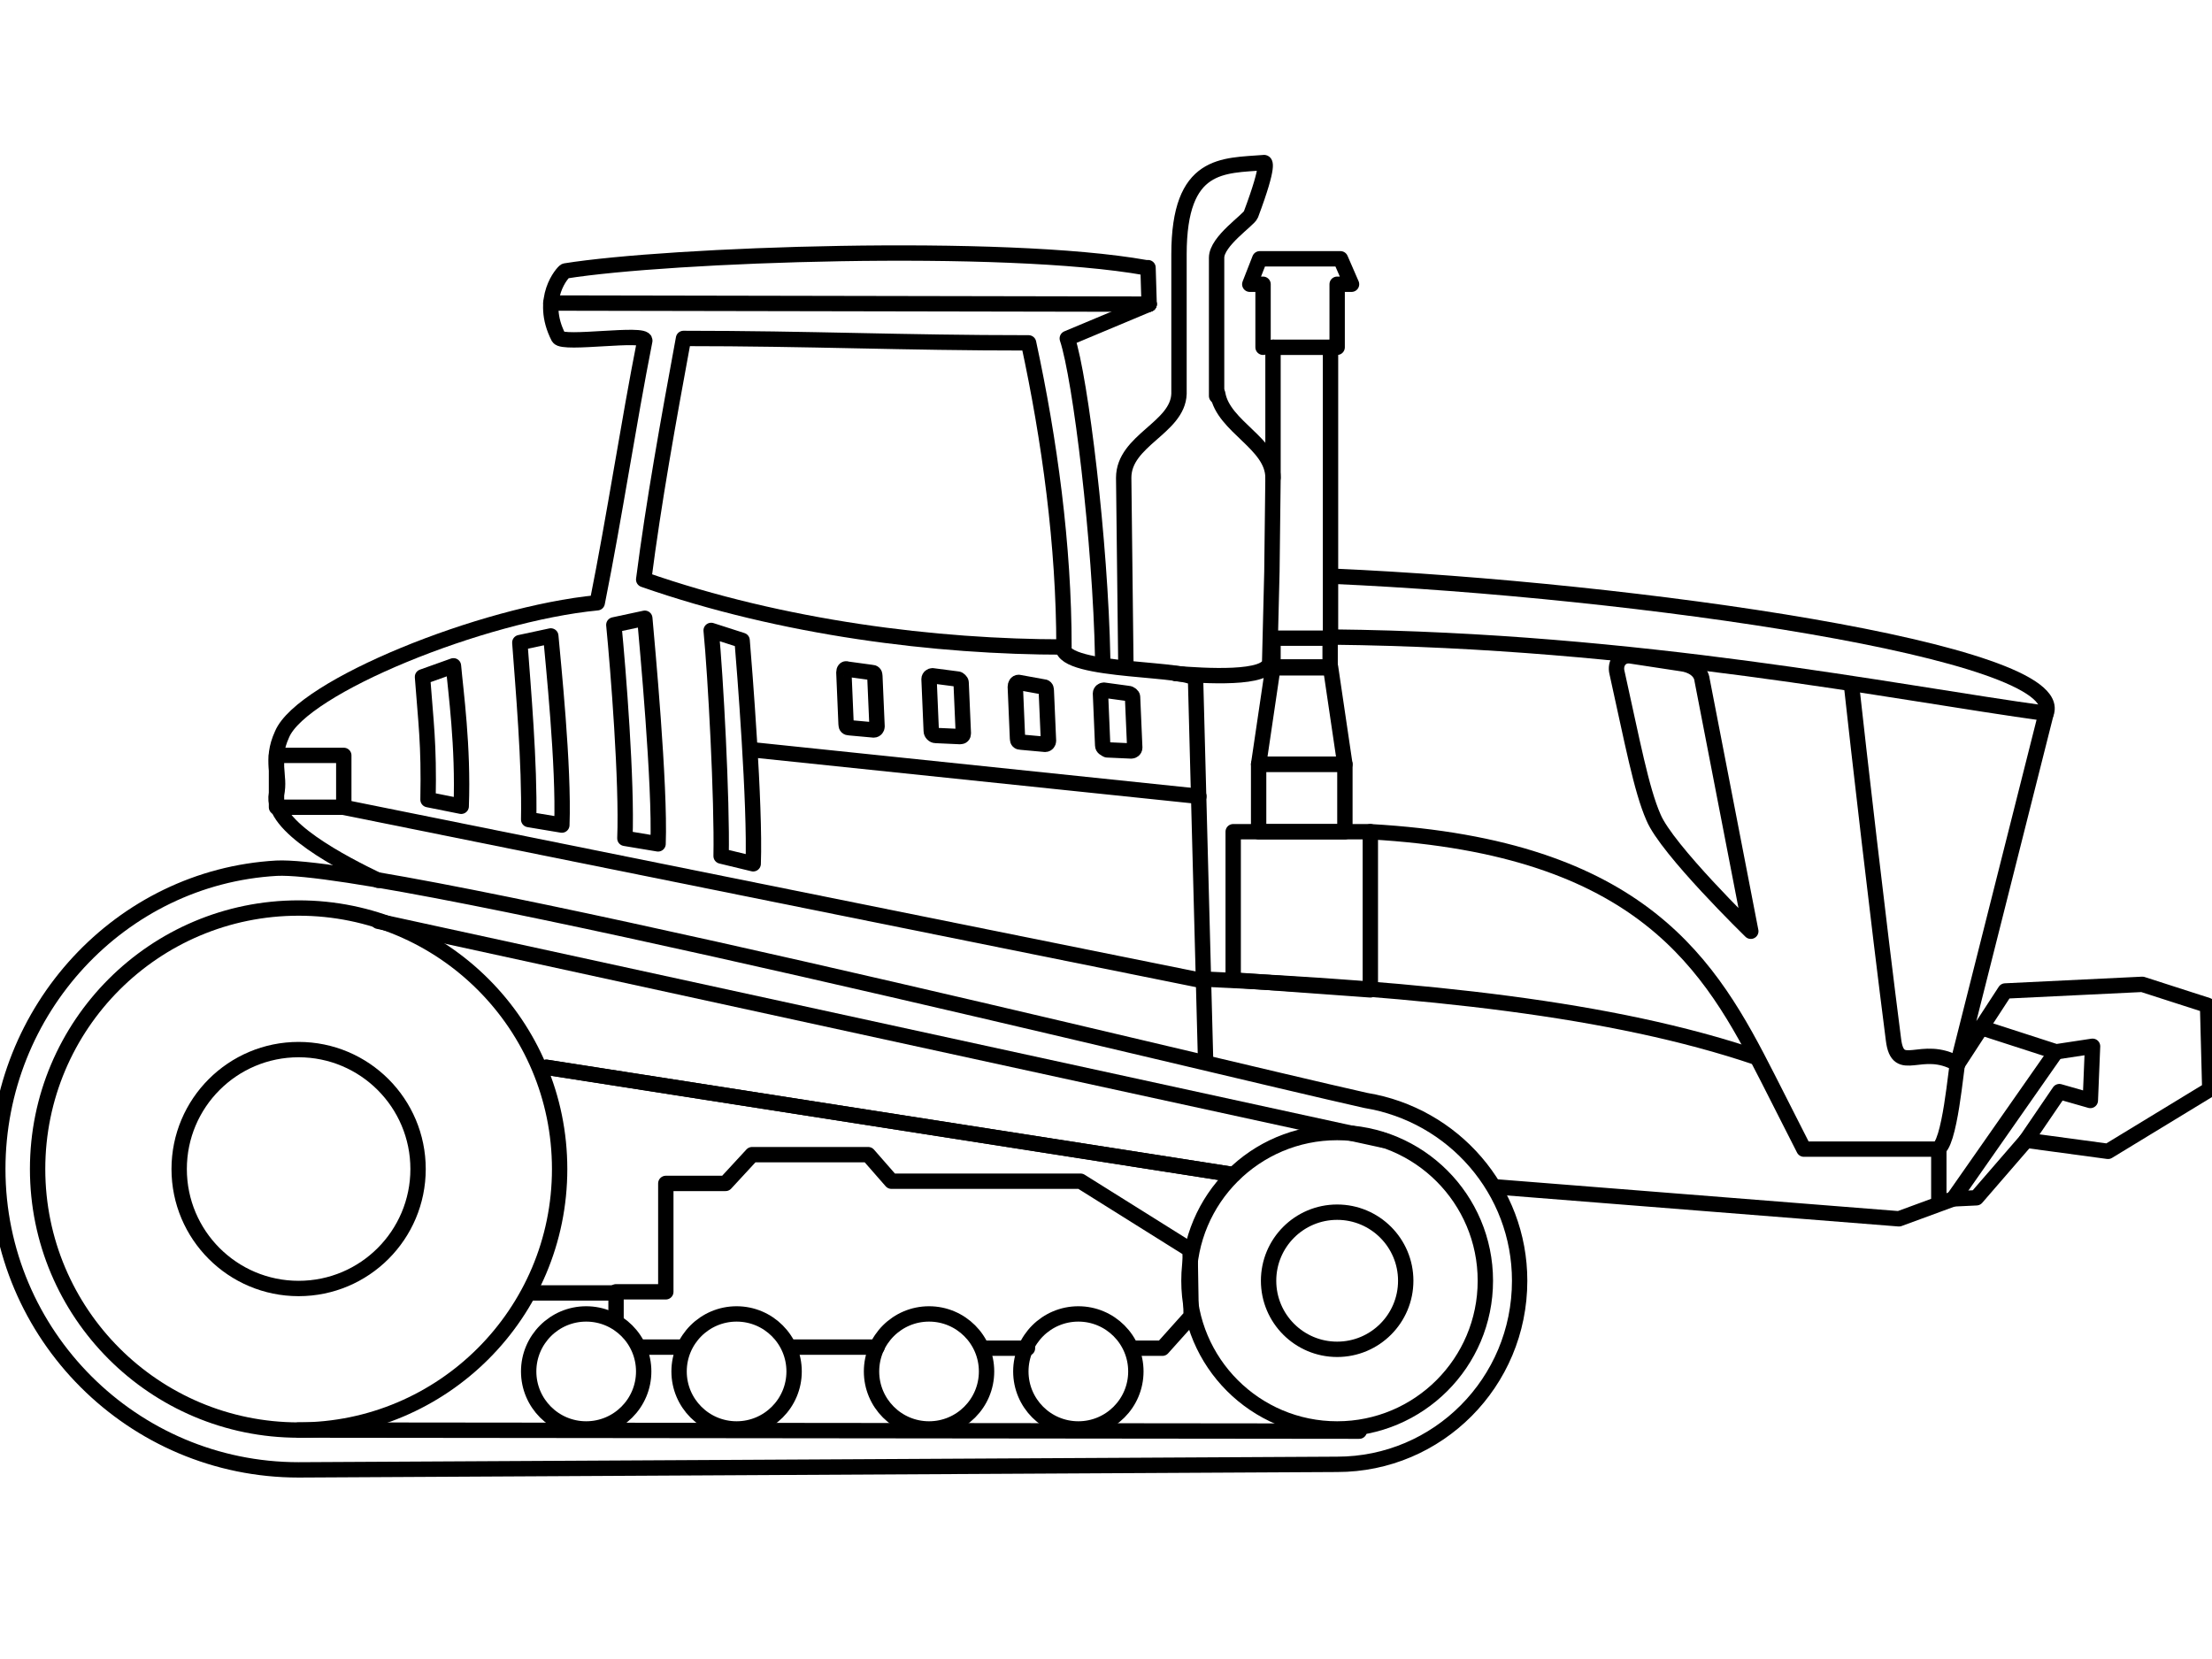<?xml version="1.0" encoding="UTF-8"?>
<!DOCTYPE svg PUBLIC "-//W3C//DTD SVG 1.1//EN" "http://www.w3.org/Graphics/SVG/1.1/DTD/svg11.dtd">
<!-- Creator: CorelDRAW X7 -->
<svg xmlns="http://www.w3.org/2000/svg" xml:space="preserve" width="2in" height="1.5in" version="1.1" style="shape-rendering:geometricPrecision; text-rendering:geometricPrecision; image-rendering:optimizeQuality; fill-rule:evenodd; clip-rule:evenodd"
viewBox="0 0 2000 1500"
 xmlns:xlink="http://www.w3.org/1999/xlink">
 <defs>
  <style type="text/css">
   <![CDATA[
    .str0 {stroke:black;stroke-width:13.886;stroke-linecap:round;stroke-linejoin:round}
    .fil0 {fill:none}
    .fil1 {fill:none;fill-rule:nonzero}
   ]]>
  </style>
 </defs>
 <g id="Layer_x0020_1">
  <path class="fil0 str0" d="M342 796c-31,-15 -98,-49 -92,-78 4,-17 -6,-30 5,-54 18,-43 181,-109 285,-119 16,-80 28,-161 43,-237 1,-8 -74,4 -78,-3 -18,-35 4,-59 6,-60 93,-15 396,-26 525,-3"/>
  <line class="fil0 str0" x1="498" y1="274" x2="1039" y2= "275" />
  <circle class="fil0 str0" cx="270" cy="1057" r="236"/>
  <circle class="fil0 str0" cx="270" cy="1057" r="108"/>
  <circle class="fil0 str0" cx="1209" cy="1158" r="134"/>
  <circle class="fil0 str0" cx="1209" cy="1158" r="62"/>
  <line class="fil0 str0" x1="494" y1="965" x2="1115" y2= "1062" />
  <line class="fil0 str0" x1="494" y1="965" x2="1115" y2= "1062" />
  <line class="fil0 str0" x1="342" y1="833" x2="1251" y2= "1031" />
  <path class="fil0 str0" d="M557 1195l0 -27 45 0 0 -98 54 0 24 -26 105 0 21 24 171 0 99 62 1 60 -26 29 -25 0m-97 0l-40 0m-96 -1l-79 0m-98 0l-36 0"/>
  <circle class="fil0 str0" cx="530" cy="1240" r="52"/>
  <circle class="fil0 str0" cx="840" cy="1240" r="52"/>
  <circle class="fil0 str0" cx="666" cy="1240" r="52"/>
  <path class="fil0 str0" d="M1235 995c79,13 139,81 139,163 0,92 -74,166 -165,166l-939 5c-150,0 -272,-122 -272,-272 0,-144 111,-264 252,-272 99,-5 842,178 985,210z"/>
  <circle class="fil0 str0" cx="975" cy="1240" r="52"/>
  <path class="fil1 str0" d="M410 602c2,23 9,73 7,127l-30 -6c1,-51 -2,-70 -5,-111l28 -10z"/>
  <path class="fil1 str0" d="M498 575c2,23 12,118 10,171l-30 -5c1,-51 -5,-119 -8,-160l28 -6z"/>
  <path class="fil1 str0" d="M583 559c2,23 14,151 12,204l-30 -5c2,-51 -6,-152 -10,-193l28 -6z"/>
  <path class="fil1 str0" d="M671 579c2,24 12,149 10,202l-29 -7c1,-51 -5,-163 -9,-204l28 9z"/>
  <rect class="fil0 str0" x="250" y="683" width="60.837" height="46.859"/>
  <path class="fil0 str0" d="M618 306c115,0 197,4 312,4 19,88 32,183 32,275 -115,0 -254,-17 -380,-61 9,-70 22,-142 36,-218z"/>
  <path class="fil0 str0" d="M1205 521c272,12 667,68 645,124l-80 317 43 -66 124 -6 59 19 2 76 -92 56 -74 -10 -45 52 -21 1 -49 18 -366 -29"/>
  <polyline class="fil0 str0" points="1203,314 1203,521 1203,578 "/>
  <path class="fil0 str0" d="M1142 314l0 -57 -12 0 9 -23c25,0 49,0 73,0l10 23 -13 0 0 57 -6 0"/>
  <path class="fil0 str0" d="M1090 957l-9 -342c0,-12 -120,-6 -120,-30m57 19l-2 -172c0,-34 49,-45 50,-76l0 -126c0,-84 40,-80 77,-83 0,0 6,-1 -12,47 -2,5 -31,24 -31,39l0 125"/>
  <path class="fil0 str0" d="M1039 275l-74 31c12,36 30,184 32,289"/>
  <path class="fil0 str0" d="M766 605l22 3c2,0 3,1 3,3l2 46c0,1 -1,3 -3,3l-22 -2c-2,0 -3,-1 -3,-3l-2 -47c0,-2 1,-4 3,-3z"/>
  <path class="fil0 str0" d="M843 611l23 3c1,0 3,2 3,3l2 46c0,2 -1,3 -3,3l-22 -1c-2,0 -4,-2 -4,-4l-2 -47c0,-2 2,-3 3,-3z"/>
  <path class="fil0 str0" d="M921 617l22 4c2,0 3,1 3,3l2 46c0,1 -1,3 -3,3l-22 -2c-2,0 -3,-1 -3,-3l-2 -47c0,-2 1,-4 3,-4z"/>
  <path class="fil0 str0" d="M998 624l22 3c2,0 4,2 4,3l2 46c0,2 -2,3 -3,3l-22 -1c-2,-1 -4,-2 -4,-4l-2 -47c0,-2 2,-3 3,-3z"/>
  <line class="fil0 str0" x1="311" y1="730" x2="1089" y2= "887" />
  <path class="fil0 str0" d="M1583 842c0,0 -76,-74 -88,-103 -11,-25 -19,-68 -33,-131 -2,-8 3,-16 12,-15l46 7c9,1 18,6 19,15l44 227"/>
  <path class="fil0 str0" d="M1239 752c247,14 308,122 359,222l33 65 120 0c12,0 18,-79 19,-77"/>
  <path class="fil0 str0" d="M1674 619c6,55 24,212 38,321 4,33 25,3 58,22"/>
  <path class="fil0 str0" d="M1205 576c279,3 506,50 645,69"/>
  <path class="fil0 str0" d="M1083 885c205,9 375,27 505,71"/>
  <polyline class="fil0 str0" points="1832,1031 1862,987 1890,995 1892,946 1859,951 1791,929 "/>
  <rect class="fil0 str0" x="1151" y="577" width="51.642" height="26.827"/>
  <polygon class="fil0 str0" points="1138,691 1216,691 1203,603 1151,603 "/>
  <polygon class="fil0 str0" points="1138,691 1216,691 1216,752 1138,752 "/>
  <polygon class="fil0 str0" points="1115,886 1239,895 1239,752 1115,752 "/>
  <line class="fil0 str0" x1="1766" y1="1084" x2="1859" y2= "951" />
  <line class="fil0 str0" x1="1753" y1="1088" x2="1753" y2= "1039" />
  <line class="fil0 str0" x1="681" y1="678" x2="1084" y2= "720" />
  <line class="fil0 str0" x1="479" y1="1169" x2="557" y2= "1169" />
  <path class="fil0 str0" d="M1063 609c25,2 85,6 85,-11l2 -81 1 -85c0,-31 -45,-46 -50,-76"/>
  <line class="fil0 str0" x1="270" y1="1293" x2="1229" y2= "1294" />
  <line class="fil0 str0" x1="1151" y1="432" x2="1151" y2= "314" />
  <line class="fil0 str0" x1="1151" y1="314" x2="1203" y2= "314" />
  <line class="fil0 str0" x1="1039" y1="275" x2="1038" y2= "242" />
 </g>
</svg>
